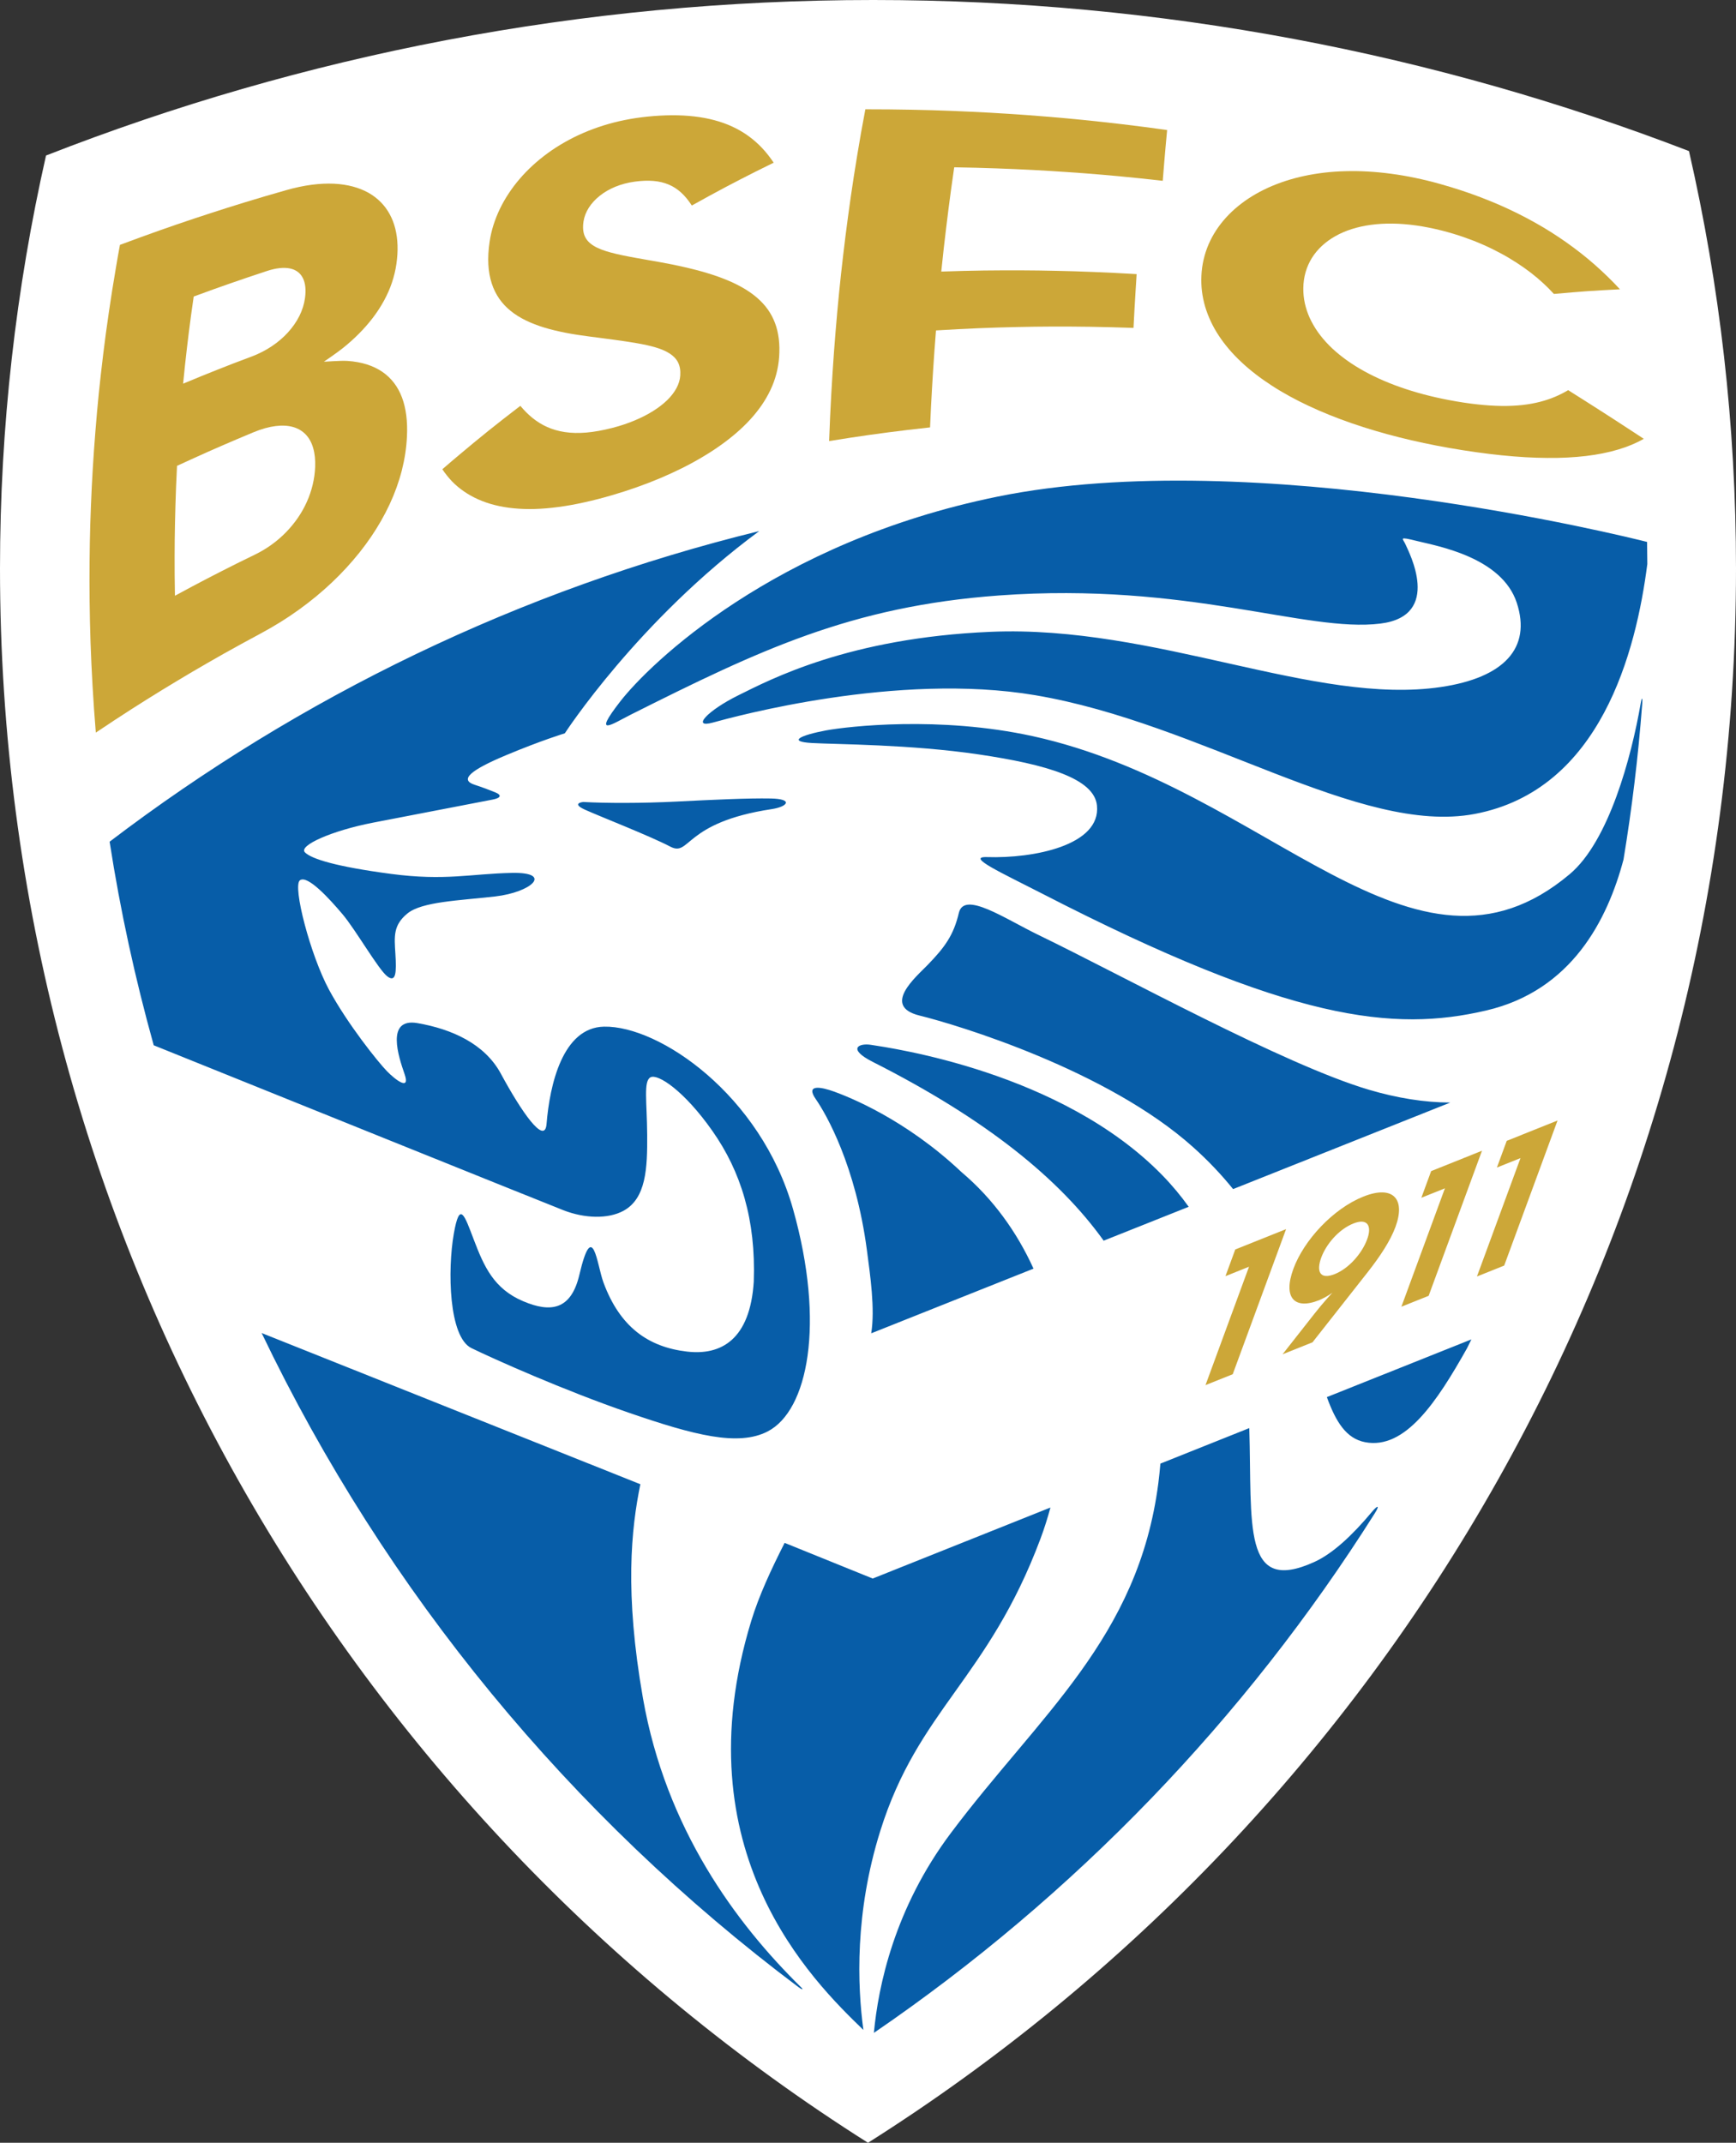 <?xml version="1.0" encoding="utf-8"?>
<!-- Generator: Adobe Illustrator 23.0.1, SVG Export Plug-In . SVG Version: 6.00 Build 0)  -->
<svg version="1.1" id="Livello_1" xmlns="http://www.w3.org/2000/svg" xmlns:xlink="http://www.w3.org/1999/xlink" x="0px" y="0px"
	 viewBox="0 0 8022.8 9902.3" style="enable-background:new 0 0 8022.8 9902.3;" xml:space="preserve">
<rect x="0" y="0" width="8022.8" height="9902.3" fill="#333333" stroke="none"/>
<style type="text/css">
	.st0{fill:#FFFFFF;}
	.st1{fill:#075DA8;}
	.st2{fill:#CCA738;}
</style>
<g>
	<path class="st0" d="M4011.4,9902.3c2410.5-1524.1,4011.4-4212.7,4011.4-7275.4c0-663.1-75.2-1308.7-217.3-1928.7
		C6635.4,247.6,5364.6,0,4035.6,0c-1349,0-2638.3,255.1-3822.9,718.7C73.8,1332.5,0,1971,0,2626.9
		C0,5689.7,1600.9,8378.2,4011.4,9902.3"/>
	<path class="st1" d="M3561.8,3690c-105.7-2-269.1,5.9-433.2,14.2c-164.1,8.2-327.6,7.8-433.2,2c0,0-58,5.5,7.6,35.4
		c65.7,29.9,301,121.7,394.4,170.7c93.3,48.9,60.6-111.5,468.3-173C3641.8,3727.7,3667.2,3691.9,3561.8,3690 M6496.2,2517.5
		c-12.2-29.2-38.7-39.9,54.7-16.8c93.3,23.1,390,74.9,458.8,285.1c68.8,210.1-60.4,346-349.8,389c-584.5,86.7-1316.5-287.4-2082-255
		c-655.3,27.9-1018.5,220.6-1164.8,292.9c-146.2,72.2-217.8,153.5-119.6,126.7c98.1-26.9,852.5-234.5,1490.5-126.7
		c771,130,1499.2,648.9,2030.5,548.9c583.9-109.9,746.8-753,798.5-1155.3c-0.2-34-0.7-68-1.2-101.9
		c-89.9-22.8-1812.3-451.8-3002.2-209.3c-1032.8,210.4-1608.9,773.9-1742.9,946.1c-133.8,172.1-35.1,103.3,49.5,60.8
		c589.2-295.3,1015.4-500.2,1700.6-550.2c873.4-63.6,1419.1,172.5,1762.2,130C6669.2,2846.1,6508.4,2546.8,6496.2,2517.5
		 M3990.1,9380.9c-28-206.1-40.3-542,78.1-919.8c175.8-561.4,497.1-701.1,740.2-1350c17.6-47.1,32.8-95.3,46.1-144.4l-821.3,328.1
		L3626.1,7130c-63.1,124.4-118.9,244.7-154.3,360.7C3146.4,8556.9,3755.7,9154.6,3990.1,9380.9 M6779.6,6230.9
		c6.7-13.7,13.6-27.5,20.3-41.2l-667.9,266.7c41.8,114.8,89.7,191.6,176.5,208.3C6494,6700.5,6641.1,6477.2,6779.6,6230.9
		 M5698.7,5495.1l1003.7-399.9c-120.4-0.5-246.3-20.9-376-59.2c-392.6-116.1-1138.6-527.3-1525-714.2
		c-159.4-77.1-345.6-206.1-370.1-103.1c-24.3,103-64.7,158.7-145,241.3c-53.3,54.9-212.9,189.7-36.6,233.2
		c176.2,43.3,866.9,252.1,1263.3,607.3C5584.1,5363.8,5645.2,5429.1,5698.7,5495.1 M5100.5,5733.5l393-156.6
		c-36.1-50.5-76.7-99.5-122.7-146.6c-466.2-477.2-1250.8-586.9-1345.4-601.8c-56.8-9.1-111.3,18.2,7.8,78.7
		C4560.9,5174,4897.1,5449.4,5100.5,5733.5 M4006.2,5776.2c15.5,117.7,38.3,273.2,20.1,385.2l11.9-4.5l738.1-294.2
		c-77.2-169.8-187.3-323.1-332.3-445.7c-261.3-246.9-524.8-348.8-587.1-371.7c-62.4-22.8-135.8-36.6-86.9,33.9
		C3818.9,5149.7,3954.4,5386.3,4006.2,5776.2 M3752.6,3433.7c116.2,6.5,455.5,6.1,770.7,52.7c315.5,46.7,533.4,111.5,546.2,236
		c19,184.4-293.4,245.4-508,238.4c-100.9-3.3,71.1,74.4,253.5,168.2c1150.7,592,1625.9,640.6,2053.6,540.7
		c395.3-92.2,560.4-419.6,634.3-697.3c38.8-235.1,67.8-473.5,86.1-714.8c0.2-2.4,0.4-4.9,0.6-7.5c2.1-28.3-2.1-29.7-7.5,1.8
		c-42.9,247.1-147.1,635.7-327.4,787.5c-724.1,610-1391-398.5-2481.9-637.4c-431-94.4-853.8-45.1-954.3-26.8
		C3700.6,3397.2,3636.2,3427.1,3752.6,3433.7 M4038.6,9394.4c926-633,1715.5-1451.2,2315-2401.2c23.9-37.9,14.1-39.4-14.6-5
		c-89.8,107.5-180.6,191.8-264.7,230c-334.8,152.2-287.3-169.8-300.8-618.6l-410.8,164.1c-2.6,29.7-5.6,59.6-9.4,89.6
		c-92.2,717.4-550.9,1073-959.8,1618.8C4133.3,8819.4,4058.7,9178.7,4038.6,9394.4 M1209.2,6160.3
		c573.4,1197.6,1429.3,2233.8,2481.3,3023c16.4,12.4,24.3,12.8,11.7,0.5c-301-295.8-624.8-732.8-730.7-1335.3
		c-86-489.2-54.2-784.4-12.1-989.5L1209.2,6160.3z M3508.9,2454.2c-1106,271.1-2123.7,766.5-3002.3,1435.5
		c49.5,320.2,118.3,634,203.8,940.8c445.3,179.6,1812.3,730.7,1893.9,762.5c97.6,37.9,205.4,41,276.5,2.7
		c105.7-57,111.2-197.9,110.1-351.7c-1.1-153.9-17.9-247.4,15.3-265.5c33.2-18,155.1,61.1,286.4,248.3
		c131.4,187.2,200.9,409.5,190.9,695.6c-17,268.2-150.8,342.2-308.8,323.6c-179-20.9-310.1-113.7-386-319.7
		c-30.2-81.8-48.8-301-111.2-35.2c-38.3,163.2-132.9,176.3-260.2,122c-135.3-57.5-180.5-160.4-227.8-284.6
		c-43.3-113.9-65.1-181.3-92.1-28c-29.8,169-23.7,478.4,81.4,529.5c105.1,51.1,425,194.3,726.6,298.3
		c301.4,103.9,506,157.2,642.4,86.7c185.8-96,266.9-496.5,117.2-1027.3c-148.8-527.9-618.8-848.4-873.5-843.3
		c-191.6,3.8-251,269.1-265.7,450c-8.1,100.3-116.6-57.8-211.4-233.1c-75-138.6-227.8-206-385-233.2
		c-148.6-25.7-86.9,157-59.6,235.9c27.2,78.9-41.4,27.4-81.4-13.6c-40.1-41-181.4-216.8-267.7-376.3
		c-86.2-159.7-169.3-478.6-134.9-505.8c34.4-27,136.3,84.5,197.3,156.7c60.9,72.2,165.6,255.3,206.3,286.6
		c40.6,31.3,43.4-16.9,37.8-104.4c-5-79.5-10.8-131.6,55.9-186c66.8-54.3,235.5-59.2,404.6-78.4c170.8-19.5,269.3-112.8,78.2-108.9
		c-191.1,3.8-307.3,37.9-559.8,4.5c-252.5-33.5-367.1-69-397.1-99.7c-30-30.7,122.3-99.6,315.4-137.1
		c143-27.8,442.3-85.5,552.4-106.6c38.4-7.3,42.5-20.8,13.3-32.8c-26.8-10.9-61.5-24.3-96.4-35.5c-72.8-23.5-17.2-68.8,145.7-137
		c163-68.3,270.9-100.9,270.9-100.9S2948.4,2867.1,3508.9,2454.2"/>
	<path class="st2" d="M1178.1,2563c27.5-13.3,53.5-29,77.6-46.4c24.2-17.5,46.5-36.8,66.8-57.7c20.2-20.8,38.4-43.1,54.6-66.6
		c16-23.5,29.9-48.1,41.2-73.7c11.4-25.4,20.4-51.9,26.8-78.8c6.5-27,10.3-54.6,11.4-82.3c1.2-32.8-1.8-61.9-9.2-87
		c-7.2-25.1-18.6-45.9-34-62.1c-15.5-16.4-35-28.1-58.2-34.9c-23.2-6.7-50.4-8.4-81.1-4.6c-30.8,3.8-65.2,13.2-102.9,28.9
		c-28.5,11.9-54.2,22.6-78.1,32.8c-23.9,10.2-45.9,19.7-67.4,29c-21.5,9.4-42.5,18.6-63.9,28c-21.4,9.5-43.3,19.3-66.9,30.1
		c-23.5,10.6-48.7,22.1-76.7,35.1c-1.7,34.4-3.2,66.3-4.4,96.4c-1.2,30.2-2.1,58.7-2.9,86.3c-0.9,27.4-1.5,53.8-2,80
		c-0.6,26.1-1,51.5-1.3,77.4c-0.2,25.8-0.5,52-0.5,79.3c-0.1,27.2,0,55.4,0.2,85.4c0.2,29.9,0.6,61.5,1.3,95.5
		c29.1-15.9,55.4-30.1,80.1-43.1c24.6-13.1,47.6-25.2,70-36.8c22.5-11.6,44.3-22.9,66.9-34.4c22.5-11.5,45.6-23.1,70.6-35.6
		C1121.2,2590.8,1148.1,2577.6,1178.1,2563 M1163.1,1647.6c33.3-12.5,64.4-28.6,92.6-47.3c28.1-18.8,53.3-40.2,74.7-63.7
		c21.5-23.6,39.4-49.1,52.9-75.9c13.5-26.9,22.4-54.9,26.3-83.8c5.1-38.5,1.6-69.6-10.3-92.6c-11.7-23-31.8-37.9-59.5-43.7
		c-27.8-5.6-63.2-2.3-105.9,11.7c-34.1,11.1-64,21.2-91.5,30.5c-27.7,9.4-53.1,18.1-78.5,27c-25.4,8.8-50.9,17.9-78.3,27.6
		c-27.4,9.8-56.9,20.6-90.4,33c-4.8,31.9-8.8,60.8-12.4,87.7c-3.7,26.9-7,52-10,76.5c-3.1,24.5-6,48.3-8.8,72.8
		c-2.9,24.6-5.7,49.8-8.7,76.9c-2.9,27.2-5.9,56.4-9.1,88.8c31.4-13.1,59-24.5,84.5-34.9c25.7-10.4,49.4-19.9,73.2-29.4
		c23.7-9.4,47.6-18.7,73.4-28.8C1103.2,1670.2,1131.1,1659.5,1163.1,1647.6 M554.3,1131.6c33.5-12.6,65.2-24.3,95.7-35.3
		c30.3-11,59.3-21.4,87.2-31.3c28-9.9,55.1-19.3,81.5-28.4c26.4-9.1,52.2-17.7,77.9-26.3c25.7-8.6,51.1-17,77-25.3
		c25.7-8.4,51.8-16.8,78.4-25.2c26.8-8.3,54.1-16.9,82.7-25.7c28.5-8.7,58-17.5,89.2-26.8c31.2-9.2,64-18.7,98.7-28.5
		c41.8-12,81.2-20.1,118.2-25c36.8-4.8,71.1-6.2,102.9-4.8c31.7,1.6,60.8,6.1,87.5,13.2c26.5,7.1,50.6,16.9,72.2,29
		c21.4,12.1,40.2,26.7,56.5,43.2c16.4,16.6,30.1,35.2,41.2,55.8c11.3,20.5,19.8,42.9,25.8,67c6,24.1,9.4,49.8,10.3,77.1
		c0.9,27.3-1,55.9-5.3,86c-4.3,29.6-11.4,58.6-21,86.9c-9.5,28.3-21.8,55.8-36.5,82.6c-14.6,26.8-31.6,52.9-50.8,78.2
		c-19.2,25.2-40.6,49.7-64,73.3c-23.4,23.6-48.7,46.4-75.9,68c-27.2,21.8-86.6,62.1-86.6,62.1c0.4,1,75.2-5.7,108.1-3.5
		c33,2.2,63,7.7,89.9,16.1c26.9,8.6,50.9,20.1,71.9,34.4c20.9,14.3,38.9,31.6,54.1,51.4c15,19.7,27.3,42.2,36.7,67.2
		c9.3,25,15.9,52.5,19.7,82.6c3.8,29.9,4.9,62.3,3.2,96.8c-1.2,26.4-3.8,52.7-7.8,79.2c-4,26.3-9.4,52.6-16,78.8
		c-6.7,26.1-14.8,52.1-24.1,78.1c-9.3,25.9-19.9,51.7-31.8,77.3c-11.9,25.6-25,50.9-39.3,76c-14.3,25.2-29.9,49.9-46.5,74.5
		c-16.8,24.6-34.6,48.8-53.6,72.7c-19.1,23.9-39.1,47.3-60.4,70.5c-21.2,23.1-43.6,45.8-66.9,67.9c-23.4,22.1-47.8,43.7-73.3,64.8
		c-25.4,20.9-52,41.5-79.4,61.2c-27.5,19.8-55.9,38.9-85.4,57.3c-29.4,18.3-59.7,35.8-90.9,52.5c-31.6,16.9-61.3,32.9-89.7,48.6
		c-28.5,15.5-55.7,30.6-81.7,45.3c-26.1,14.7-51.1,29-75.5,43.1c-24.5,13.9-48.1,27.8-71.4,41.5c-23.4,13.7-46.2,27.4-69.1,41.2
		c-22.9,13.7-45.8,27.5-68.8,41.7c-23,14.1-46.4,28.5-70.1,43.5c-23.9,14.8-48.2,30.2-73.3,46.4c-25.2,16.1-51.1,33-78.2,50.8
		c-27,17.7-55.2,36.3-84.7,56.3c-3.1-37.3-5.9-73.9-8.4-109.7c-2.4-36-4.7-71.2-6.7-105.8c-2-34.6-3.8-68.8-5.3-102.3
		c-1.6-33.5-2.9-66.6-4-99c-1.1-32.5-2-64.6-2.7-96.2c-0.7-31.7-1.2-62.9-1.6-93.7c-0.4-30.8-0.6-61.3-0.6-91.5
		c-0.1-30.2,0-60.2,0.4-90c0.2-29.9,0.6-59.3,1.2-88.7c0.5-29.2,1.2-58.4,2.1-87.2c0.9-28.9,2-57.6,3.1-86.2
		c1.1-28.6,2.3-57.1,3.8-85.6c1.5-28.5,3.1-57,4.7-85.5c1.7-28.4,3.5-56.9,5.6-85.5c2-28.6,4.2-57.3,6.5-86.1
		c2.2-28.7,4.8-57.9,7.3-87c2.7-29.2,5.5-58.6,8.4-88.3c3.1-29.7,6.2-59.7,9.7-90c3.4-30.3,7-60.9,10.8-92
		c3.8-31.1,7.8-62.5,12.1-94.4c4.3-31.9,8.8-64.2,13.7-97.1c4.8-32.9,9.8-66.3,15.2-100.3c5.4-33.9,11.1-68.5,17.1-103.6
		C541.2,1203.9,547.5,1168.1,554.3,1131.6"/>
	<path class="st2" d="M2044.2,2168.6c28.4-24.6,53.9-46.4,78-66.5c24-20.3,46.2-38.9,68.1-56.8c21.9-18,43.3-35.4,65.2-53.1
		c22-17.6,44.8-35.6,69.2-54.8c24.5-19.2,50.8-39.5,80.1-61.9c17.3,20.8,36,39.8,56.4,56.2c20.6,16.5,42.8,30.6,67.5,41.6
		c24.7,11,51.9,19,81.7,23.4c30.1,4.5,62.9,5.4,99.3,2.3c36.3-3.1,76.1-10.2,120.1-21.5c36.8-9.5,71.3-21,102.9-34.3
		c31.6-13.1,60.2-27.8,85.5-43.7c25.3-15.8,47.2-32.8,65.5-50.6c18.2-17.9,32.5-36.5,42.7-55.5c10.2-19.1,16.1-38.7,17.4-58.4
		c1.6-23.6-2-43.2-10-59.7c-8.2-16.5-21.2-30-38.4-41.2c-17.3-11.4-38.8-20.5-64.4-28.3c-25.6-7.7-55.1-14.1-88.1-19.8
		c-33-5.8-69.6-11-109.3-16.5c-21.8-2.9-38-5-54.2-7.2c-16.3-2.1-32.4-4.2-54.1-7c-38.9-5-76-10.6-111-17.4
		c-35-6.9-67.9-14.7-98.6-24c-30.6-9.4-59-20.2-84.9-32.8c-25.8-12.6-49.2-26.9-69.7-43.5c-20.7-16.5-38.5-35.2-53.3-56.4
		c-14.8-21.3-26.7-44.9-35.2-71.3c-8.7-26.4-13.9-55.5-15.7-87.7c-1.7-32.2,0.1-67.3,5.9-105.6c3.8-25.6,9.7-51.1,17.6-76.3
		c8-25.1,17.7-49.9,29.5-74.4c11.7-24.3,25.3-48.2,40.6-71.4s32.2-45.8,50.9-67.5c18.6-21.8,38.9-42.7,60.6-62.6
		c21.8-19.9,45-38.9,69.6-56.9c24.6-17.9,50.5-34.6,77.8-50c27.2-15.5,55.8-29.9,85.4-42.7c29.6-12.9,60.6-24.4,92.4-34.4
		c31.9-10,64.8-18.6,98.7-25.4c33.9-7,68.9-12.2,104.6-15.9c40.1-4.2,78.2-6.2,114.6-6.5c36.3-0.1,70.8,1.7,103.6,5.5
		c32.8,3.8,63.7,9.5,93.1,17.4c29.2,7.8,56.9,17.7,82.8,29.7c25.8,12,50.2,26.1,72.8,42.3c22.8,16.3,43.8,34.8,63.5,55.4
		c19.6,20.7,37.8,43.7,54.6,69c-30.5,14.8-57.7,28.4-83.2,41.1c-25.6,12.8-49.2,24.8-72.2,36.8c-23,11.9-45.4,23.6-68.4,35.7
		c-23,12.2-46.6,24.8-71.9,38.7s-52.5,28.7-82.6,45.6c-15.3-23.6-31.4-43.4-49.1-59.6c-17.6-16-36.7-28.5-58-37.4
		c-21.2-8.9-44.4-14.4-70.3-16.6c-25.9-2.2-54.6-1.1-86.3,3.2c-32.5,4.4-62.8,12.6-90,23.7c-27.3,11.3-51.5,25.4-72.1,42
		c-20.7,16.4-37.7,35.1-50.4,55.1c-12.7,20.1-20.9,41.3-24.3,63.1c-4,26.8-2.3,48.8,5.4,67.2c7.8,18.3,21.5,33,41.5,45.3
		c19.9,12.4,46.1,22.3,78.7,31.1c32.7,8.9,71.8,16.8,117.7,25.1c21.4,3.8,37.6,6.6,53.6,9.5c16.1,2.8,32.3,5.7,53.9,9.5
		c40.7,7.3,79.5,15,116.2,23.5c36.8,8.4,71.6,17.4,104.1,27.3c32.5,9.8,63,20.4,91.1,32.1c28.1,11.6,53.9,24.2,77.4,37.9
		c23.5,13.8,44.7,28.7,63.4,45c18.6,16.3,34.9,33.9,48.6,53.1c13.6,19.2,24.7,39.9,33.2,62.5c8.6,22.5,14.4,47,17.6,73.2
		c3.3,26.3,3.7,54.4,1.6,84.9c-2,26.9-6.4,53-13.2,78.4c-6.7,25.4-15.9,50.2-27.3,74.1c-11.4,24-25,47.3-40.6,70.1
		c-15.7,22.6-33.4,44.7-53,66.1c-19.6,21.4-41.1,42.1-64.4,62.1s-48.2,39.5-74.8,58.2c-26.4,18.8-54.7,36.9-84.2,54.3
		c-29.5,17.5-60.4,34.3-92.6,50.3c-32.2,16-65.6,31.2-100.1,45.9c-34.5,14.4-70.1,28.3-106.7,41.2c-36.6,13-74,25.1-112.2,36.3
		c-45.6,13.5-89.3,24.7-131.1,33.9c-41.8,9.3-81.7,16.5-119.8,21.5c-38,5.1-74.3,8.2-108.6,9.2c-34.5,1-67-0.1-97.9-3.2
		c-30.8-2.9-59.8-8-87.1-14.8c-27.3-6.8-52.9-15.7-76.6-26.2c-23.7-10.5-45.8-22.9-66.1-36.8c-20.2-13.9-38.8-29.5-55.5-46.6
		C2072.6,2207.1,2057.6,2188.6,2044.2,2168.6"/>
	<path class="st2" d="M3999.2,505.1c37.8,0,74.4,0.1,109.7,0.5c35.5,0.2,69.7,0.7,103,1.5c33.3,0.6,65.7,1.5,97.3,2.3
		c31.6,1,62.3,2.1,92.5,3.2c30.1,1.2,59.7,2.4,88.8,3.9c29,1.3,57.7,2.8,86.1,4.4c28.4,1.6,56.4,3.3,84.4,5.1
		c28,1.8,55.8,3.8,83.8,5.7c27.9,2.1,55.9,4.3,84,6.6c28.1,2.3,56.5,4.8,85.3,7.3c28.8,2.6,58,5.4,87.6,8.3
		c29.7,2.9,59.9,6.1,90.9,9.5c30.8,3.3,62.5,6.9,94.9,10.8c32.5,3.9,65.8,8,100.2,12.4c34.3,4.5,69.6,9.3,106.1,14.4
		c-2.9,31.1-5.3,57-7.5,81.2c-2.1,24.3-4,47-6.1,71.3c-2.1,24.3-4.3,50.5-6.7,82.1c-34.7-4-68-7.7-100-11
		c-31.9-3.3-62.5-6.4-92.2-9.2c-29.7-2.8-58.4-5.4-86.4-7.8c-28-2.3-55.4-4.7-82.2-6.7c-26.9-2.1-53.5-3.9-79.8-5.7
		c-26.3-1.8-52.5-3.5-78.9-5.1c-26.4-1.7-53-3.2-79.9-4.6c-27-1.4-54.6-2.7-82.7-4c-28.1-1.2-57.1-2.3-87.1-3.4
		c-30-1.1-60.9-2.1-93.3-2.9c-32.3-0.9-65.9-1.6-101.2-2.1c-5.6,38.1-10.4,72.4-14.8,104.6c-4.4,32.2-8.3,62.1-12,91.4
		c-3.8,29.2-7.3,57.7-10.8,87.1c-3.5,29.4-7.1,59.6-10.8,92.2c-3.7,32.5-7.3,67.5-11.4,106.6c36.1-1.2,70.3-2.3,103.1-3.1
		c32.8-0.7,64.1-1.3,94.4-1.8c30.3-0.4,59.6-0.6,88.2-0.7c28.5-0.1,56.3-0.1,83.7,0c27.5,0.1,54.6,0.4,81.7,0.7
		c27,0.4,54.1,0.9,81.6,1.5c27.4,0.5,55.3,1.2,83.8,2.1c28.6,0.9,57.9,2,88.2,3.2c30.3,1.2,61.8,2.6,94.7,4.2
		c32.9,1.7,67.3,3.5,103.5,5.7c-2.2,33-3.9,60.6-5.4,86.3c-1.6,25.8-3.1,49.8-4.5,75.6c-1.3,25.8-2.8,53.6-4.6,86.6
		c-36.7-1.3-71.6-2.3-105-3.2c-33.4-0.9-65.3-1.5-96-2c-30.8-0.5-60.4-0.7-89.4-0.9c-28.9-0.2-57-0.2-84.9-0.1
		c-27.8,0.1-55.2,0.4-82.6,0.7c-27.4,0.4-54.7,0.9-82.5,1.5c-27.8,0.6-55.8,1.3-84.5,2.2c-28.9,1-58.4,2-88.9,3.2
		c-30.6,1.2-62.1,2.7-95.3,4.4c-33,1.7-67.5,3.7-103.7,5.9c-2.9,36.1-5.3,68.4-7.5,98.6c-2.1,30.2-4,58.2-5.8,85.5
		c-1.7,27.3-3.3,53.8-4.9,81c-1.6,27.3-3.1,55.2-4.7,85.1c-1.5,30.1-3.1,62.3-4.5,97.9c-37.6,4-71.4,8-102.9,11.7
		c-31.6,3.8-60.8,7.5-89.2,11.1c-28.4,3.7-55.9,7.5-84.3,11.4c-28.3,4-57.4,8.3-88.6,13c-31.1,4.8-64.5,9.9-101.4,16
		c1.3-38.4,2.8-75.6,4.5-111.8c1.7-36.3,3.4-71.6,5.4-105.9c2-34.4,3.9-67.8,6.1-100.7c2.1-32.8,4.3-64.8,6.6-96.3
		c2.3-31.6,4.8-62.5,7.3-93c2.4-30.5,5.1-60.8,7.8-90.6c2.7-29.7,5.5-59.2,8.4-88.5c2.9-29.2,6-58.4,9.1-87.3
		c3.2-28.9,6.5-57.9,9.9-86.9c3.3-29,6.9-58.2,10.6-87.6c3.7-29.4,7.6-58.8,11.6-88.8c4-30.1,8.3-60.4,12.7-91.3
		c4.5-31,9.2-62.4,14.1-94.4c5-32.1,10.3-64.7,15.8-98.4c5.5-33.5,11.3-67.8,17.5-103C3985.7,578.5,3992.2,542.3,3999.2,505.1"/>
	<path class="st2" d="M5552.2,1274.3c1.2-25.8,4.6-50.9,10.3-75.1c5.6-24.2,13.3-47.7,23-70.2c9.8-22.5,21.4-44.2,34.9-64.8
		c13.6-20.7,28.9-40.4,45.8-59c17-18.7,35.6-36.2,55.8-52.7c20.1-16.4,41.6-31.8,64.7-45.9c23-14.2,47.3-27,72.9-38.8
		c25.7-11.6,52.5-22,80.4-31.2c28-9.1,57-16.9,87.1-23.4c30.1-6.4,61-11.5,93-15.3c31.9-3.7,64.8-6,98.4-6.8
		c33.6-1,68-0.4,103.1,1.6c35.1,2,71,5.4,107.4,10.3c36.5,4.8,73.4,11.1,111.1,19c37.6,7.8,75.9,17.1,114.5,28
		c33.3,9.3,65.7,19.1,97.3,29.5c31.6,10.4,62.3,21.3,92.1,32.7c30,11.5,59.1,23.4,87.5,35.7c28.4,12.5,55.9,25.3,82.8,38.7
		c26.9,13.5,53.2,27.3,78.7,41.6c25.6,14.3,50.5,29.1,74.7,44.4c24.2,15.3,47.7,31.1,70.7,47.2c23,16.3,45.4,32.9,67.2,50
		c21.8,17.1,43.1,34.7,63.7,52.9c20.6,18.1,40.6,36.7,60.2,55.7c19.6,19,38.5,38.5,57,58.5c-29.9,1.4-56.2,2.8-80.6,4.3
		c-24.5,1.3-47.2,2.8-70.1,4.4c-22.9,1.7-45.9,3.4-71,5.5c-25.1,2-52.4,4.4-83.6,7.3c-15-16.8-31.6-33.3-49.4-49.7
		c-17.7-16.4-36.8-32.5-57.4-48.4c-20.4-15.8-42.3-31.2-65.5-46.2c-23.1-15-47.6-29.6-73.4-43.4c-25.7-13.9-52.8-27.3-81.4-39.8
		c-28.5-12.6-58.2-24.2-89.6-35.1c-31.2-10.8-63.9-20.7-97.9-29.5c-41.7-10.6-82-18.7-120.6-24.2c-38.5-5.5-75.6-8.4-110.8-8.9
		c-35.2-0.4-68.6,1.6-100.2,5.9c-31.4,4.3-61,10.9-88.5,19.7c-27.4,8.7-52.7,19.7-75.6,32.7c-23,13-43.7,27.9-61.7,44.7
		c-18.1,16.8-33.5,35.4-46.2,55.5c-12.6,20.3-22.4,42.2-29.2,65.6c-6.7,23.4-10.4,48.1-10.6,74.1c-0.4,23.5,2,46.9,7,69.9
		c5,23,12.6,45.8,22.6,68c10.2,22.1,22.8,43.9,37.6,65.1c14.9,21,32.2,41.5,51.6,61.2c19.5,19.7,41.2,38.7,65,56.6
		c23.6,18.1,49.4,35.2,77.1,51.5c27.6,16.3,57.3,31.6,88.5,45.8c31.3,14.3,64.1,27.5,98.6,39.6c34.5,12.2,70.6,23.2,108,33.2
		c37.4,9.9,76.2,18.7,116.1,26.3c47.6,9.1,91.5,15.7,132.1,20.1c40.6,4.5,78.1,6.8,112.6,7.3c34.6,0.4,66.4-1.2,95.8-4.4
		c29.4-3.3,56.4-8.3,81.4-14.7c25.1-6.5,48.2-14.3,69.7-23.4c21.5-9.1,41.5-19.3,60.3-30.5c28,17.6,53.3,33.6,76.8,48.6
		c23.5,14.9,45.4,28.9,66.7,42.5c21.2,13.6,41.8,26.9,63.1,40.6c21.3,13.7,43.1,27.9,66.4,43.2c23.5,15.3,48.6,31.7,76.5,50
		c-17.4,9.9-36,19-55.7,27.3c-19.8,8.3-40.9,15.7-63.1,22.3c-22.3,6.7-45.6,12.5-70.5,17.4c-24.8,5-50.8,9.2-78.2,12.4
		c-27.3,3.2-55.9,5.6-85.8,7.1c-29.8,1.6-60.9,2.1-93.3,1.8c-32.4-0.2-66.1-1.4-101.1-3.3c-35-2.1-71.2-5-108.9-8.8
		c-37.6-3.8-76.5-8.6-116.7-14.2c-40.3-5.6-81.8-12.1-124.7-19.6c-39.9-7-79.4-14.6-118.3-22.9c-39-8.2-77.4-17.1-115.2-26.7
		c-37.8-9.5-75-19.6-111.5-30.5c-36.5-10.8-72.2-22.1-107-34.3c-34.9-12-68.8-24.7-101.8-38c-33-13.2-65.1-27.2-96-41.7
		c-31-14.4-60.8-29.6-89.6-45.4c-28.6-15.8-56.2-32-82.3-49.1c-26.2-17-51.1-34.5-74.5-52.6c-23.5-18.2-45.5-36.9-66.1-56.2
		c-20.6-19.3-39.6-39.1-57-59.6c-17.4-20.3-33-41.2-47.1-62.5c-14.1-21.4-26.4-43.3-36.8-65.7c-10.5-22.4-19.2-45.1-26.1-68.3
		c-6.7-23.1-11.6-46.6-14.6-70.3C5551.9,1322.5,5551.1,1298.4,5552.2,1274.3"/>
	<path class="st2" d="M6825.6,5899l125.9-50.4l246.6-670.4l-234.9,94l-45.3,123.3l108.9-43.5L6825.6,5899z M6476.4,6038.7l126-50.4
		l246.5-670.4l-234.9,94l-45.3,123.3l108.9-43.7L6476.4,6038.7z M6168.8,5887.8c-70.6,28.1-85.6-13.7-62.8-75.9
		c22.4-61.2,79.9-130.4,148.6-157.8c66.1-26.4,86.3,11.6,63.7,72.8C6295,5791,6234.8,5861.3,6168.8,5887.8 M5927.3,6258.5
		l138.4-55.4l255.9-325.2c57.5-73.4,104-144.2,127.6-208.3c47.6-129.2-11.4-194.6-148.9-139.7c-140.1,56.2-274.3,201.5-323,333.6
		c-49.2,134.1,5.4,190.4,118.8,145c14.3-5.7,43.4-20.7,61.5-34.6c0,0-42.7,45.6-82.9,97L5927.3,6258.5z M5571.1,6401l125.9-50.4
		l246.5-670.4l-234.8,94l-45.3,123.3l108.9-43.7L5571.1,6401z"/>
</g>
</svg>
